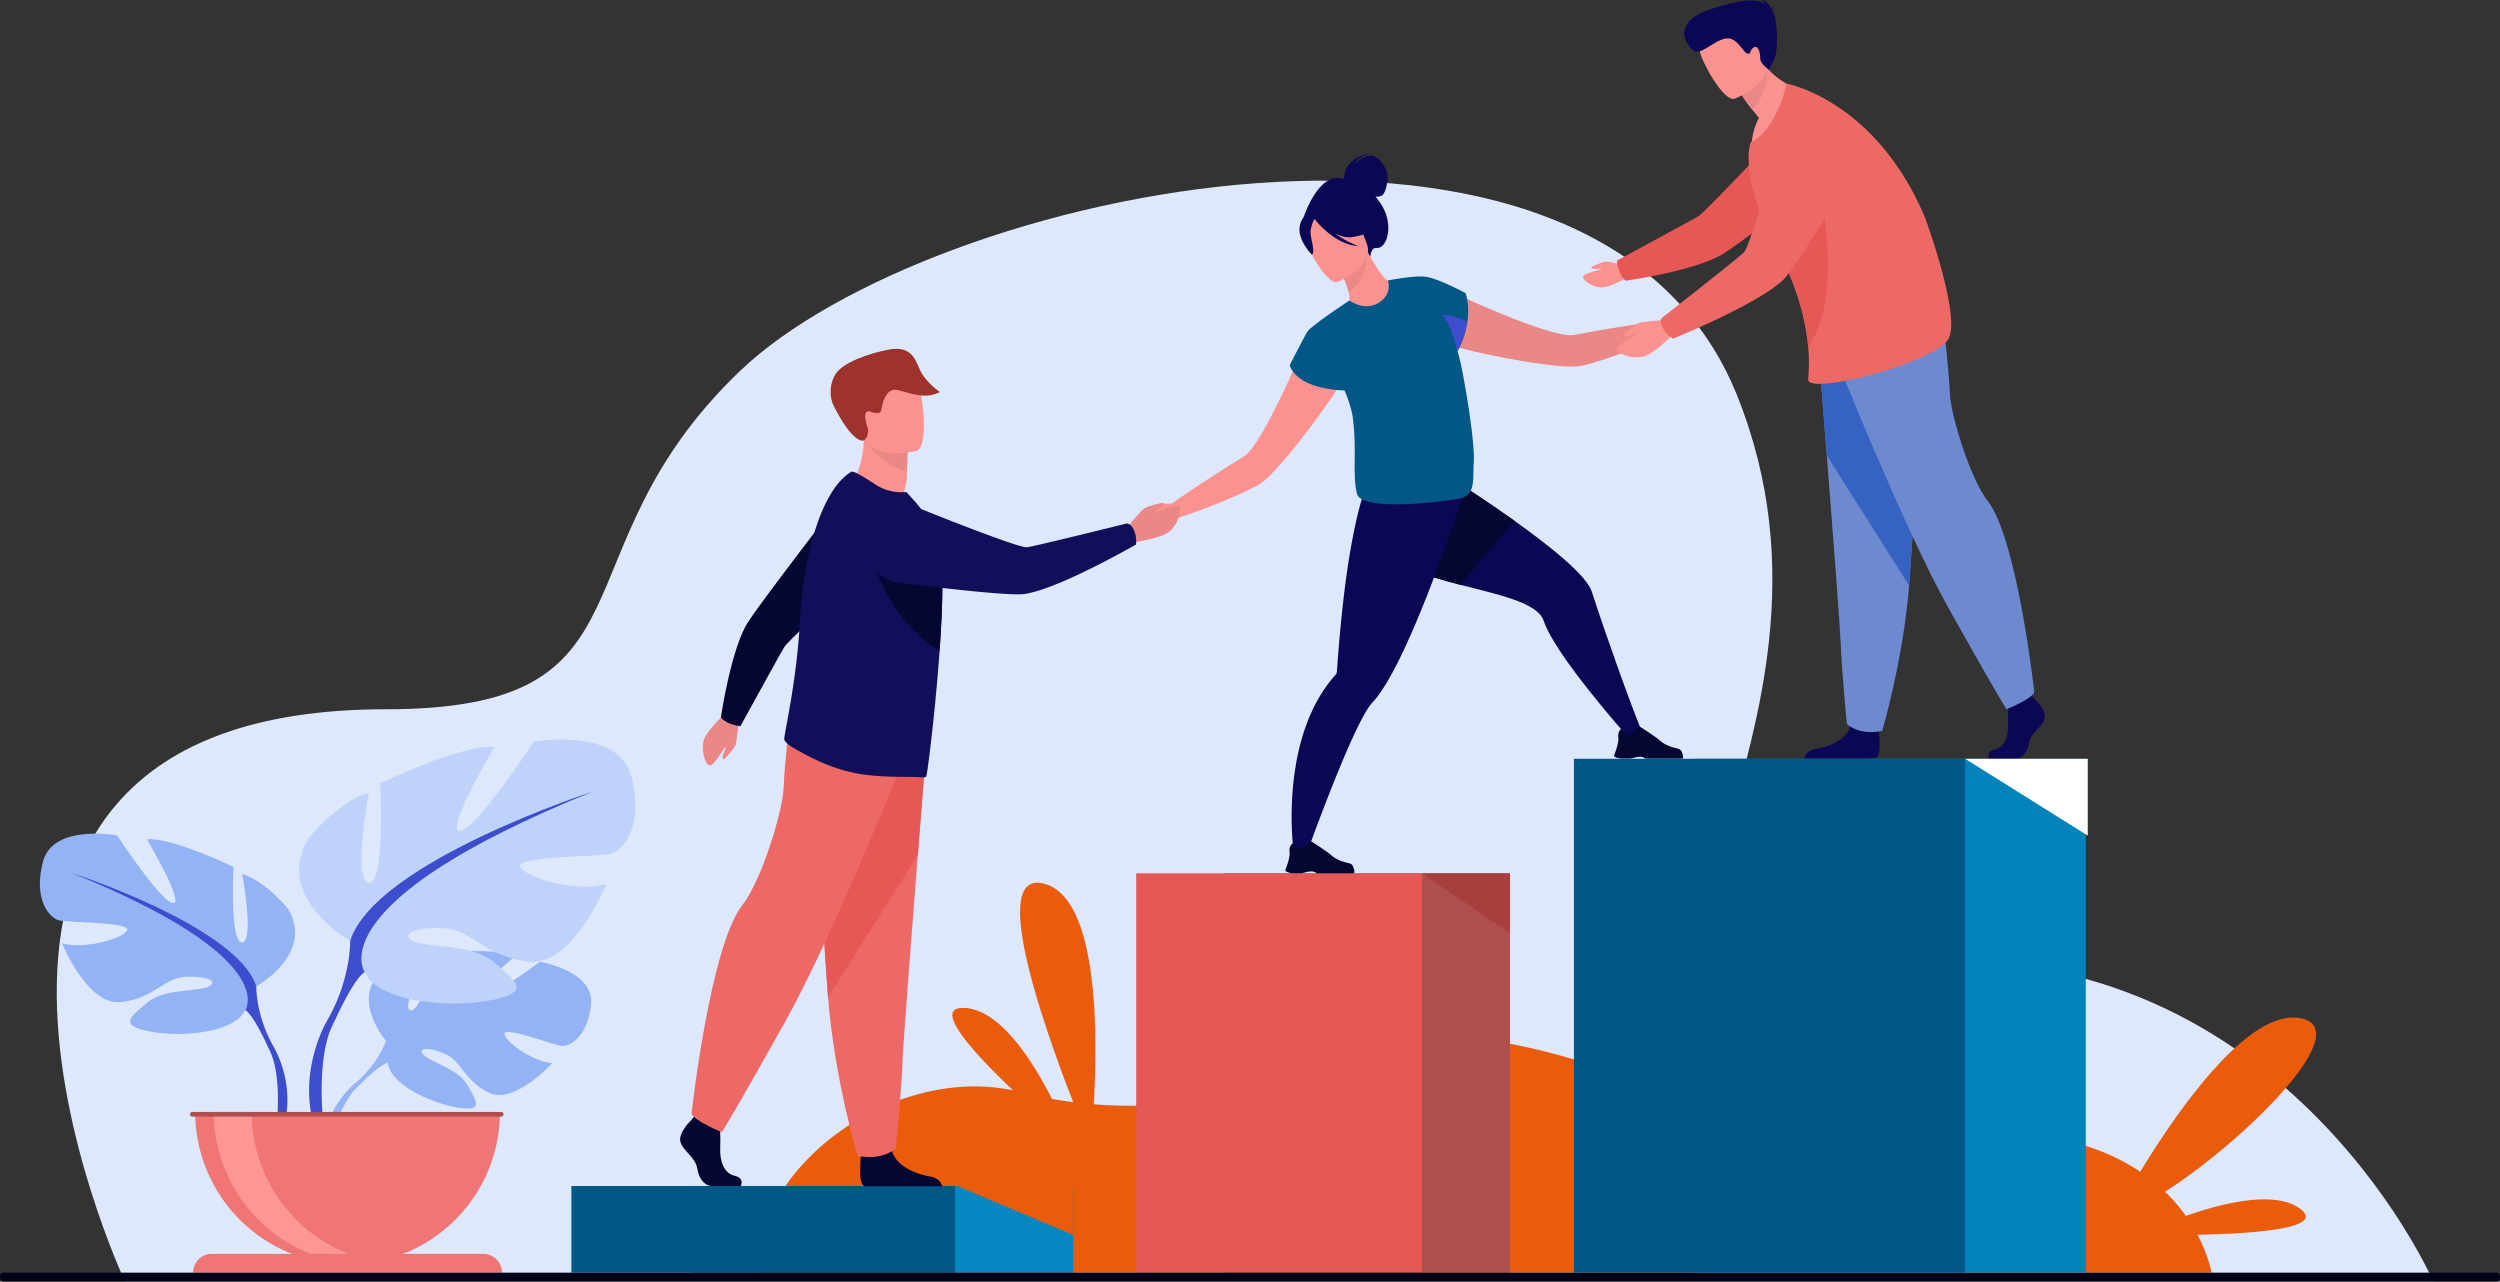 <?xml version="1.0" encoding="UTF-8"?>
<svg xmlns="http://www.w3.org/2000/svg" id="Capa_1" data-name="Capa 1" viewBox="0 0 2551.48 1307.96">
  <rect x="0" y="0" width="2551.48" height="1307.96" fill="#333333" stroke="none"/>
  <defs>
    <style>.cls-1{fill:#dde8fd;}.cls-2{fill:#ea5b0c;}.cls-3{fill:#0687c1;}.cls-4{fill:#015786;}.cls-5{fill:#af4e4e;}.cls-6{fill:#e75755;}.cls-7{fill:#a83f3f;}.cls-8{fill:#93b3f4;}.cls-9{fill:#3e4dce;}.cls-10{fill:#bed2fa;}.cls-11{fill:#ef7674;}.cls-12{fill:#fc9796;}.cls-13{fill:#ea8888;}.cls-14{fill:#0b0754;}.cls-15{fill:#060632;}.cls-16{fill:#fc9290;}.cls-17{fill:#9e332e;}.cls-18{fill:#ed6966;}.cls-19{fill:#120e59;}.cls-20{fill:#6d89cf;}.cls-21{fill:#3662c1;}.cls-22{fill:#010117;}.cls-23{fill:#0483ba;}.cls-24{fill:#fff;}</style>
  </defs>
  <title>office-1</title>
  <path class="cls-1" d="M222.71,1324.16S-51.38,740.48,488.82,740.48c285.42,0,167.84-160.14,361.89-345.48s872.68-333.4,1017.12,24.48-212.52,629.62,132.41,583c414.5-56,578.25,321.68,578.25,321.68Z" transform="translate(-95.26 -16.6)"></path>
  <path class="cls-2" d="M2442.56,1250.1c-25.58-18.69-77.84-6.07-116.41,7.43a175.5,175.5,0,0,0-21.21-24.6c83.1-53.53,197.87-167.69,137-177.36-52.88-8.4-124.24,94.36-162.38,156.91-39.61-26.64-100.29-46.23-192.95-39.43-240.46,17.62-428.32-137.49-566.79-85.75-110.1,41.13-211,64.17-308.3,56.3,4.18-71.08,5.09-210.66-50.73-225.14-56.67-14.7-1.08,143.81,29.81,223q-10.87-1.39-21.69-3.32c-20-39.45-53-91.07-89.17-92.84-34.09-1.66,8,44.75,49.39,84.07-119-25-260.16,71.75-262.51,186.12H2352.3s-2.63-16.7-14.29-38.71C2395.43,1275.62,2470.35,1270.41,2442.56,1250.1Z" transform="translate(-95.26 -16.6)"></path>
  <rect class="cls-3" x="703.91" y="1210.46" width="391.56" height="88.42"></rect>
  <rect class="cls-4" x="583.18" y="1210.45" width="391.56" height="88.42"></rect>
  <rect class="cls-5" x="1344.77" y="907.92" width="291.56" height="407.53" transform="translate(2885.83 2206.78) rotate(180)"></rect>
  <rect class="cls-6" x="1254.87" y="907.92" width="291.56" height="407.53" transform="translate(2706.04 2206.78) rotate(180)"></rect>
  <polygon class="cls-7" points="1451.17 891.33 1541.07 952.52 1541.07 891.33 1451.17 891.33"></polygon>
  <path class="cls-8" d="M646.41,998.2s-54.52,40.54-65.16,38.08,39.85-43.77,39.85-43.77c-19-9.13-78-3.4-78-3.4s-19.67,63.43-29.37,58.42S534,992.26,534,992.26c-21.16-1.27-47.11,14.44-47.11,14.44-35.52,28,2.34,72.22,2.34,72.22s-7.29,21.83-29.73,41.71c0,0-32,23.7-34.26,66l5.81.52s9.22-39.44,26-58.09c.65-.67,1.59-1.64,2.76-2.82,2.73-2.53,4.64-4.42,5.93-5.83,8.34-8,19.86-18.22,25.41-19.21a10.67,10.67,0,0,1-.24-2.79c.08.89.16,1.81.24,2.79,1.9,22.32,45.21,41.82,71.85,45.83s18.41-7,9.23-23.18-38.23-23.51-44.86-31,7.07-7.49,23.13-.16,18.25,26.88,44,39.21,64.5-30.4,64.5-30.4c-20.53-1-49.83-23.33-48.77-30.15s49.75,11.77,58.07,12.66,27.26-9.46,30.19-43S646.41,998.2,646.41,998.2Z" transform="translate(-95.26 -16.6)"></path>
  <path class="cls-8" d="M356.83,1023.37s60.23-33.72,32.12-79.49c0,0-22.48-28.11-46.57-35.33,0,0,12.85,68.25,0,69.86s-8.83-77.09-8.83-77.09-63.44-30.51-88.33-28.11c0,0,39.34,66.65,26.5,65s-57-69.06-57-69.06-65.05-12-75.48,26.5,6.42,57.81,16.06,60.22,71.46,1.61,69.85,9.64-43.36,20.88-66.64,13.65c0,0,25.69,63.43,59.42,60.22s44.16-24.09,65-25.69,36.13,4,25.69,9.63-45.77,1.84-62.63,16.18-30.51,23.17.81,29.59,87.52,2.41,98.76-21.68Z" transform="translate(-95.26 -16.6)"></path>
  <path class="cls-9" d="M372.89,1082c-16.86-31.32-16.06-58.62-16.06-58.62-19.27-61-187.89-115.63-187.89-115.63,214.39,86.72,176.65,139.72,176.65,139.72,5.78,3.37,14.44,19.44,20.45,31.77.86,2.1,2.22,5,4.23,9h0c.82,1.78,1.47,3.24,1.92,4.26,11,27.61,5.19,75.31,5.19,75.31l6.69,1.8C398.9,1121.48,372.89,1082,372.89,1082Z" transform="translate(-95.26 -16.6)"></path>
  <path class="cls-10" d="M452.64,976.86s-79.38-44.45-42.34-104.79c0,0,29.64-37,61.39-46.57,0,0-16.93,90,0,92.09S483.34,816,483.34,816s83.62-40.22,116.43-37c0,0-51.86,87.85-34.93,85.73s75.15-91,75.15-91,85.74-15.87,99.5,34.93S731,884.77,718.32,888s-94.2,2.12-92.09,12.7,57.16,27.52,87.85,18c0,0-33.87,83.62-78.32,79.39S577.54,966.28,550,964.16s-47.63,5.29-33.87,12.7,60.33,2.43,82.56,21.33,40.22,30.54-1.06,39-115.37,3.18-130.19-28.58Z" transform="translate(-95.26 -16.6)"></path>
  <path class="cls-9" d="M700.33,824.44s-222.28,72-247.69,152.42c0,0,1.06,36-21.17,77.27,0,0-34.28,52-14.73,115.42l8.82-2.37s-7.71-62.87,6.84-99.28c.59-1.34,1.45-3.27,2.53-5.61h0c2.65-5.2,4.44-9,5.57-11.8,7.93-16.25,19.35-37.43,27-41.88C467.46,1008.61,417.71,938.76,700.33,824.44Z" transform="translate(-95.26 -16.6)"></path>
  <path class="cls-11" d="M450,1307a155.5,155.5,0,0,0,155.5-155.51h-311A155.5,155.5,0,0,0,450,1307Z" transform="translate(-95.26 -16.6)"></path>
  <path class="cls-12" d="M488.23,1305.77a155.6,155.6,0,0,1-174.81-154.32h38.63A155.54,155.54,0,0,0,488.23,1305.77Z" transform="translate(-95.26 -16.6)"></path>
  <path class="cls-11" d="M588.43,1296.27H311.5a19.18,19.18,0,0,0-19.18,19.18h315.3A19.19,19.19,0,0,0,588.43,1296.27Z" transform="translate(-95.26 -16.6)"></path>
  <path class="cls-5" d="M606.62,1151.45H291.74a2.39,2.39,0,1,0,0,4.77H606.62a2.39,2.39,0,1,0,0-4.77Z" transform="translate(-95.26 -16.6)"></path>
  <path class="cls-13" d="M1806.57,332.59c-4.5-.68-18.09,11.87-18.09,11.87h0c-29,3.35-71.4,11.05-86.66,14-10.83,2.09-39.92-7.83-68.35-19.23-33.81-13.55-66.66-29.18-66.66-29.18-18.76-1-40.06,33.27-2,55,5.81,3.32,27.63,9,52.75,14.16h0c34.66,7.14,75.61,13.34,89.55,11.16,16.19-2.53,62-19.29,89.28-32.13h0l.07,0,.31-.14c1.63-.76,8.3-3.74,12.76-3.47,5.11.3,16.48-9.05,16.83-11.54S1811.08,333.27,1806.57,332.59Z" transform="translate(-95.26 -16.6)"></path>
  <path class="cls-14" d="M1771.16,763.75l-16,3.24s-73.07-82.11-84.35-116.66c-6-18.46-44.61-26.44-84.93-36.86-35.09-9.07-71.5-20-88.89-41.33C1459.65,526.31,1520.49,470,1520.49,470s64.7,38.45,120.51,78.17c39,27.76,73.68,56.14,78.9,72.45C1732.59,660.29,1759.5,735.68,1771.16,763.75Z" transform="translate(-95.26 -16.6)"></path>
  <path class="cls-15" d="M1749.79,790.83h9c3-.47,5.23-1.34,8.32-1.75,4.68-.61,6.84,1.31,7.27,1.75l.08.09h38.16c1-1.37,0-4.54-.87-6.88a5.38,5.38,0,0,0-3.57-3.26c-4-1.18-12-2.22-19.33-8.83-4.11-3.72-19.84-13.66-19.84-13.66l-.09,0c-.34,0-2,.51-9.14,6.56-3.7,3.12-10-4.41-10-4.41a9.07,9.07,0,0,0-2.07,2.81,9.47,9.47,0,0,0-.82,5.85c.57,3.44-1.26,9.83-2.73,14.15-.89,2.62-1.64,4.48-1.64,4.48S1742.06,789.87,1749.79,790.83Z" transform="translate(-95.26 -16.6)"></path>
  <path class="cls-15" d="M1641,548.17l-55.09,65.3c-35.09-9.07-71.5-20-88.89-41.33C1459.65,526.31,1520.49,470,1520.49,470S1585.19,508.45,1641,548.17Z" transform="translate(-95.26 -16.6)"></path>
  <path class="cls-14" d="M1590.94,514.07s-4.44,14-11.67,35.07c-9.14,26.64-22.76,64.57-37.53,99.75-3.25,7.73-6.55,15.33-9.87,22.65-12.29,27.07-24.86,50.27-35.93,62.07-19.89,21.2-68.25,157.49-68.25,157.49l-12-3.34s-16.8-116.38,42.71-182.6a4.2,4.2,0,0,0,1.21-2.47v0c.8-9.8,3.63-53.7,9.79-98.18,1.52-10.92,3.23-21.86,5.16-32.34.12-.67.25-1.33.37-2,9-48.47,17.72-70,28.91-80.88l82.28,23.42Z" transform="translate(-95.26 -16.6)"></path>
  <path class="cls-15" d="M1414.3,907.84h9c3-.48,5.23-1.35,8.31-1.75,4.69-.62,6.85,1.3,7.28,1.75l.08.09h38.16c1-1.37,0-4.55-.87-6.89a5.43,5.43,0,0,0-3.57-3.26c-4.05-1.17-12-2.22-19.33-8.83-4.11-3.71-19.85-13.66-19.85-13.66h-.08c-.34,0-2,.51-9.15,6.55-3.7,3.12-10-4.41-10-4.41a9.05,9.05,0,0,0-2.07,2.81,9.49,9.49,0,0,0-.82,5.86c.57,3.44-1.27,9.83-2.73,14.15-.89,2.61-1.64,4.47-1.64,4.47S1406.57,906.87,1414.3,907.84Z" transform="translate(-95.26 -16.6)"></path>
  <path class="cls-16" d="M1431.94,355.79s-13.76,33.68-29.64,66.46c-13.35,27.56-28.18,54.49-37.59,60.23-13.26,8.11-49.8,31-73.5,48,0,0-18.5-.14-21.37,3.4s-9.5,19.45-7.57,21.06,16.64.86,20.21-2.8c3.12-3.19,10.06-5.49,11.78-6l.32-.1.08,0h0c28.8-8.86,74-27.32,87.65-36.35,11.77-7.78,37.88-39.93,58.7-68.55h0c15.1-20.74,27.42-39.63,29.47-46C1484,353.42,1445.17,342.45,1431.94,355.79Z" transform="translate(-95.26 -16.6)"></path>
  <path class="cls-14" d="M1503.94,223.72a68.48,68.48,0,0,0-4.93-6.37,15.66,15.66,0,0,0,6.08-.91c4.83-2,7-17.34,6.3-21.89s-7.43-17.71-15.71-19-16.83,7.88-16.83,7.88c1.53-6.64,15.53-10.46,15.53-10.46-28.84,5.31-27.37,24.55-27.17,26.33-26.41-9.41-41.91,40.32-41.91,40.32l68.4,40.31s.18-11,6.7-10.28C1510.58,270.74,1519.05,245.75,1503.94,223.72Z" transform="translate(-95.26 -16.6)"></path>
  <path class="cls-16" d="M1508.3,328.06c-15.7,7.4-36.52-3.25-36.41-3.37,1.34-1.34.87-5.37-.36-10.64-1.23-5.49-4.15-13-9.53-22-1.12-1.91-2.24-3.81-3.59-5.83l1.8-.67,30.49-12.22s4.93,8.85,10.09,16.92c4.37,6.73,9,12.78,11,12.56C1511.89,302.73,1532.06,316.63,1508.3,328.06Z" transform="translate(-95.26 -16.6)"></path>
  <path class="cls-13" d="M1490.7,276.38c-.79,10.87-4.49,30.49-19.17,37.67-1.23-5.49-4.15-13-9.53-22Z" transform="translate(-95.26 -16.6)"></path>
  <path class="cls-16" d="M1460.22,304.45s39.69-15.64,29.57-40.22S1478,221.09,1452.19,230s-26.8,20.35-25.42,29.37S1449.63,307.89,1460.22,304.45Z" transform="translate(-95.26 -16.6)"></path>
  <path class="cls-14" d="M1475,258.63c18.33-2.59,23.68-10,23.68-10a50.75,50.75,0,0,1-26.8-21.37s-20.6-6.95-35.87,4.66a10.36,10.36,0,0,0-1.93,4.31c-3.5-1.15-8.76-.85-11.8,9-4.56,14.86,11.67,31.08,11.67,31.08,3.93-1.11-.5-14.35-1.12-21.42-.46-5.2,2.34-11.86,3.86-15,1.94,2.52,21.28,26.82,44.89,27.79a99.76,99.76,0,0,1-23.83-12.79C1463.42,257.69,1469.42,259.42,1475,258.63Z" transform="translate(-95.26 -16.6)"></path>
  <path class="cls-4" d="M1583.88,378.69c-.33-1.19-.7-2.42-1.08-3.68a92.74,92.74,0,0,0,10-30c2.7-18.16-1.9-29.37-1.9-29.37s-27.54-14.6-39.7-16.46l-.15-.05-.48,0c-12.28-1.7-38.85,3.73-38.85,3.73s5.13,13.64-9.34,22.74-29.9-2.33-29.9-2.33c-.47.31-1,.66-1.47,1h0s-38,25.1-41.47,30.84-18,34.14-18,34.14,4.64,23.85,56,25.84c4.23,10.25,7.46,20.25,8.51,28.59,4.09,32.37-.65,57.9,4.11,76.8s90.52,8.12,106,4.48,12-20.22,13.23-36.33C1601,468.35,1588.94,396.55,1583.88,378.69Z" transform="translate(-95.26 -16.6)"></path>
  <path class="cls-9" d="M1592.82,345a93.18,93.18,0,0,1-10.08,30.16c-1.35-5.94-6.84-27.69-15.7-37.56C1567,337.59,1582,338.94,1592.82,345Z" transform="translate(-95.26 -16.6)"></path>
  <path class="cls-13" d="M1243.63,557.14s16-19.36,19.42-21.65,18.53-6.3,19.39-5.49.91,2-1,3.63-9,5.82-8,6.29,22.55-10.26,25.65-6.65-1.76,18.49-10.05,25.62-33.07,10.18-34.63,11.18C1241.26,578.51,1243.63,557.14,1243.63,557.14Z" transform="translate(-95.26 -16.6)"></path>
  <path class="cls-16" d="M962.33,512.43s22.95,27.24,52.18,15.84c0,0,6.29-15.2,6.38-26.42,0-1.38,0-2.71.05-4,.16-12.63.58-19.71.58-19.71h0c-1.33-.55-44.68-18.35-44.65-16.88C977.59,495.42,962.33,512.43,962.33,512.43Z" transform="translate(-95.26 -16.6)"></path>
  <path class="cls-13" d="M981.19,469.42c4.19,7.75,18.53,22.91,39.75,28.45.16-12.63.58-19.71.58-19.71h0C1020.29,477.83,980,467.13,981.19,469.42Z" transform="translate(-95.26 -16.6)"></path>
  <path class="cls-16" d="M1030.6,476.84s-48.76,11.47-55.43-19-17.45-49.51,13.39-58.12S1028,401.4,1032.73,411,1043.11,473.08,1030.6,476.84Z" transform="translate(-95.26 -16.6)"></path>
  <path class="cls-17" d="M976.84,466.14c-.67.42-11.16,3.65-31-35.93-3.11-6.22-5.24-19.66,2-31.53s33-21.22,54.47-25.28,26.56,8,31.6,20.1c5.3,12.71,20.59,23.18,20.59,23.18-18.47,10.32-40.72-4.44-48.42-2s-10.43,14.57-11,18.47-1.47,7.12-11.16,3.65-4.38,13.73-2.83,17C981.08,453.81,982.4,462.58,976.84,466.14Z" transform="translate(-95.26 -16.6)"></path>
  <path class="cls-15" d="M851.24,1227.05H821.72c-6.19,0-13.07-6.28-14.79-17.77s-14.44-17.78-17.2-27.19,11.36-22.66,11.36-22.66l2.35-3.07,2.46-3.2,23.38,5.57s.58,5.64.94,12.83c.25,5.19.39,11.19.1,16.45-.69,12.55,3.46,26.06,14.46,28.51S851.24,1227.05,851.24,1227.05Z" transform="translate(-95.26 -16.6)"></path>
  <path class="cls-15" d="M1056.77,1227.34H978.51a6.66,6.66,0,0,1-1.66-.5c-5.23-2.69-3.59-23.29-3-29.65.12-1.18.2-1.87.2-1.87s27.52-22.66,31.31-5.31c.12.54.26,1.07.4,1.6h0c4.78,16.23,26.14,23.6,38.47,25.66C1053.69,1218.86,1056.14,1224.51,1056.77,1227.34Z" transform="translate(-95.26 -16.6)"></path>
  <path class="cls-18" d="M1041,774.79s-4.18,52.14-9.09,114.82c-6.67,85.14-14.7,189.72-15.5,209.54-1.37,34.4-6.88,89.43-6.88,89.43s-13.06,13.08-39.21,7.56c0,0-23.3-78.56-30-161.67-.1-1.37-.2-2.74-.31-4.11-6.19-84.62-15.82-262.8-15.82-262.8Z" transform="translate(-95.26 -16.6)"></path>
  <path class="cls-6" d="M1041,774.79s-4.18,52.14-9.09,114.82l-91.55,144.86c-.1-1.37-.2-2.74-.31-4.11-6.19-84.62-15.82-262.8-15.82-262.8Z" transform="translate(-95.26 -16.6)"></path>
  <path class="cls-18" d="M1021.91,781s-75.33,188.84-124.86,277.58-65,113.51-65,113.51-28.38-11.35-31-19.09c0,0,18.94-171.32,52.11-213.09C871.94,916.29,894,845.47,895,820.71s6.71-73.78,6.71-73.78Z" transform="translate(-95.26 -16.6)"></path>
  <path class="cls-13" d="M849.44,749.53s-2,23.58-3.38,27.21-11,14.84-12.06,14.68-1.76-1-1.2-3.33,3.84-9.35,2.8-9.16S823.66,799,819.32,797.87s-8.59-15.25-6-25.24S833.43,747,834.1,745.36C839.78,731.71,849.44,749.53,849.44,749.53Z" transform="translate(-95.26 -16.6)"></path>
  <path class="cls-15" d="M841.35,755.51c8.34,2.68,9.68,2.07,9.68,2.07s40.58-73.88,44.69-80.64,86.16-82.86,86.16-82.86L960.8,515.45S867.47,636.3,857.39,653.64C840.74,682.3,831,748.85,831,748.85A24.35,24.35,0,0,0,841.35,755.51Z" transform="translate(-95.26 -16.6)"></path>
  <path class="cls-19" d="M1056.9,625c-.3,16.15-1.23,34.3-2.5,52.74-.08,1.09-.16,2.19-.23,3.28-.81,11.42-1.69,22.87-2.7,34-.4,4.48-.83,8.91-1.28,13.25l-.07.59c0,1.62-.23,3.39-.41,5-4.11,41.81-8.43,74.85-9.23,75.36a4.7,4.7,0,0,1-3.21.81c-11-1.37-43.68,1.11-70.47-4.71-22.6-4.77-42.06-13.81-62.68-26-2.74-1.62-9-5.9-8.47-9.1.49-3.53,1.42-8.61,2.59-15,4.06-22.24,11.07-60.5,13.47-105.27q.69-12.52,2-24.68a374.79,374.79,0,0,1,10.92-58.94c9.19-33.07,22.68-58.39,39.61-68.3,2.22-1.24,14.12,6.34,25,13.35a48.19,48.19,0,0,0,31.06,7.36l9.1,10.06c11,12.81,22.75,29.86,26,54.1.25,1.79.45,3.7.62,5.72A354.12,354.12,0,0,1,1056.9,625Z" transform="translate(-95.26 -16.6)"></path>
  <path class="cls-15" d="M1056.9,625c-.3,16.15-1.23,34.3-2.5,52.74-.08,1.09-.16,2.19-.23,3.28-62.64-39.21-72.29-111-72.29-111,30.82,1.35,55.3,8.44,74.16,18.57A354.12,354.12,0,0,1,1056.9,625Z" transform="translate(-95.26 -16.6)"></path>
  <path class="cls-19" d="M1253.14,559.08c-3.23-8.73-8.25-8.17-8.25-8.17s-93.13,23.21-101.49,24.21-100.29-35.9-100.29-35.9S1006.93,523,990,537.81c-14.73,12.89-15.4,29.21-12,42.92a41,41,0,0,0,34.63,30.53c37.51,4.78,112.34,13.77,128,11.58,34.91-4.86,114-50.51,114-50.51A29.4,29.4,0,0,0,1253.14,559.08Z" transform="translate(-95.26 -16.6)"></path>
  <g id="man">
    <path class="cls-14" d="M2171.45,729.78s12.94,12,10.42,20.51-14.21,14.2-15.78,24.62S2158.2,791,2152.52,791h-27.09s-4.18-7.33,5.92-9.54,13.91-14.44,13.28-25.8.94-26.51.94-26.51l21.46-5Z" transform="translate(-95.26 -16.6)"></path>
    <path class="cls-14" d="M2010.19,789.58c-1.31.66-5.92,1.12-12.25,1.42H1936.7c.2-1.82,1.63-8.31,11.64-9.93,11.32-1.84,30.91-8.41,35.28-22.89.15-.46.27-.94.38-1.41,3.47-15.47,28.71,4.73,28.71,4.73s.08.62.19,1.67C2013.49,768.86,2015,787.19,2010.19,789.58Z" transform="translate(-95.26 -16.6)"></path>
    <path class="cls-20" d="M1951.34,376s3.84,47.84,8.34,105.34c6.13,78.12,13.49,174.07,14.22,192.25,1.26,31.56,6.32,82,6.32,82s12,12,36,6.94c0,0,21.38-72.08,27.49-148.34.09-1.25.18-2.5.28-3.76,5.68-77.64,14.51-241.11,14.51-241.11Z" transform="translate(-95.26 -16.6)"></path>
    <path class="cls-21" d="M1951.34,376s3.84,47.84,8.34,105.34l84,132.9c.09-1.25.18-2.5.28-3.76,5.68-77.64,14.51-241.11,14.51-241.11Z" transform="translate(-95.26 -16.6)"></path>
    <path class="cls-20" d="M1968.85,381.67S2038,554.92,2083.41,636.34s59.64,104.14,59.64,104.14,26-10.41,28.4-17.51c0,0-17.38-157.19-47.81-195.5-17.19-21.65-37.39-86.63-38.34-109.35s-6.16-67.69-6.16-67.69Z" transform="translate(-95.26 -16.6)"></path>
    <path class="cls-16" d="M1755.68,287.7s-18.74-4.28-21.9-4.07-14.19,4.84-14.34,5.73.38,1.62,2.28,1.75,8.19-.68,7.79.08-18.48,4.32-18.68,8,9.71,10.4,18.08,10.85,24.82-9.27,26.24-9.39C1767.11,299.56,1755.68,287.7,1755.68,287.7Z" transform="translate(-95.26 -16.6)"></path>
    <path class="cls-6" d="M1747.66,292.46c-2.69-8.56-2.06-9.92-2.06-9.92s76-41.09,83-45.26S1914,149.55,1914,149.55l80.44,22.14s-124.48,94.81-142.31,105c-29.48,16.88-97.75,26.43-97.75,26.43A25,25,0,0,1,1747.66,292.46Z" transform="translate(-95.26 -16.6)"></path>
    <path class="cls-16" d="M1938.41,108.92s-28.2,49.61-55.77,56.09c0,0,1.15-16.66,7.86-28.07-2.75-3.24-5.16-6.21-7.25-8.88A166.71,166.71,0,0,1,1873,113.73l9.36-25.15,6.35-17.06a82.26,82.26,0,0,0,9.92,14.29C1916.7,106.58,1938.41,108.92,1938.41,108.92Z" transform="translate(-95.26 -16.6)"></path>
    <path class="cls-13" d="M1898.64,85.81s3.36,24.86-15.39,42.25A166.71,166.71,0,0,1,1873,113.73l9.36-25.15C1892.4,85.52,1898.64,85.81,1898.64,85.81Z" transform="translate(-95.26 -16.6)"></path>
    <path class="cls-16" d="M1865.58,117.39s42.14-16.42,31.5-42.5-12.35-45.77-39.7-36.38-28.49,21.45-27.06,31S1854.35,121,1865.58,117.39Z" transform="translate(-95.26 -16.6)"></path>
    <path class="cls-18" d="M2083.23,363.52c-17,24.44-144.07,57.09-142.56,40.17a184.28,184.28,0,0,0,0-33.36q-.48-5.43-1.35-11.52c-3.23-22.23-10.9-50.81-28-83.88q-1.93-3.72-4-7.51a258.19,258.19,0,0,1-17.62-39.58c-8.81-25.45-12.35-49.79-7.91-65.7a1,1,0,0,1,.07-.23c26.56-12.28,36.85-59.91,36.85-59.91s90.63,16.26,141.39,137.06C2060.08,239.06,2098,342.25,2083.23,363.52Z" transform="translate(-95.26 -16.6)"></path>
    <path class="cls-6" d="M1940.65,370.33q-.48-5.43-1.35-11.52c-3.23-22.23-10.9-50.81-28-83.88,2.93-17.8,7-32.61,11.44-39.27,18.07-27.09,28.6-31.32,28.6-31.32S1978.45,318.64,1940.65,370.33Z" transform="translate(-95.26 -16.6)"></path>
    <path class="cls-16" d="M1797.8,343.14s-25.07,1.31-29,2.71-16.09,11.14-16,12.32,1.06,1.9,3.5,1.38,10-3.78,9.8-2.68-21.66,12-20.61,16.66,15.91,9.59,26.58,7.17,27.86-20.51,29.58-21.17C1816.38,354,1797.8,343.14,1797.8,343.14Z" transform="translate(-95.26 -16.6)"></path>
    <path class="cls-18" d="M1793.07,352.64c-5-8.11-1.4-11.81-1.4-11.81s77.44-60.64,83.51-66.76,34.19-103.67,34.19-103.67,9.68-39.47,32.34-43.83c19.7-3.78,33.31,6,42.22,17.39a42,42,0,0,1,2.84,47.23c-19.77,33.32-59.66,99.45-71.31,110.75-25.92,25.15-112.66,60.3-112.66,60.3A30,30,0,0,1,1793.07,352.64Z" transform="translate(-95.26 -16.6)"></path>
    <path class="cls-14" d="M1903.13,26.44c.3-.58,1.15-1.2,3.25-1.84a8.76,8.76,0,0,0-4.24-.16c-1.19-2.89-4.06-7.8-9.46-7.84a6.63,6.63,0,0,1,4.24,3.9c-7.39-4.68-21.09-6-55.29,5.35-45.07,15-22.55,41.17-15.72,43.27s19.4-11.37,30.72-13.2,17.42,13.91,21.74,15.22,1.86-2.28,6.37-5.87,7.11,4.86,7,10.79,8.71,11.56,8.71,11.56l5.16-9.48c5.16-9.47,3.76-43.85-1.17-50Z" transform="translate(-95.26 -16.6)"></path>
  </g>
  <rect class="cls-22" y="1298.85" width="2551.48" height="9.1" rx="3.46"></rect>
  <polygon class="cls-2" points="1095.47 1209.46 1095.47 1260.47 974.73 1209.46 1095.47 1209.46"></polygon>
  <rect class="cls-23" x="1729.44" y="774.4" width="399.29" height="524.45"></rect>
  <rect class="cls-4" x="1606.32" y="774.4" width="399.29" height="524.45"></rect>
  <polygon class="cls-24" points="2130.74 774.4 2130.74 852.83 2005.62 774.4 2130.74 774.4"></polygon>
</svg>
